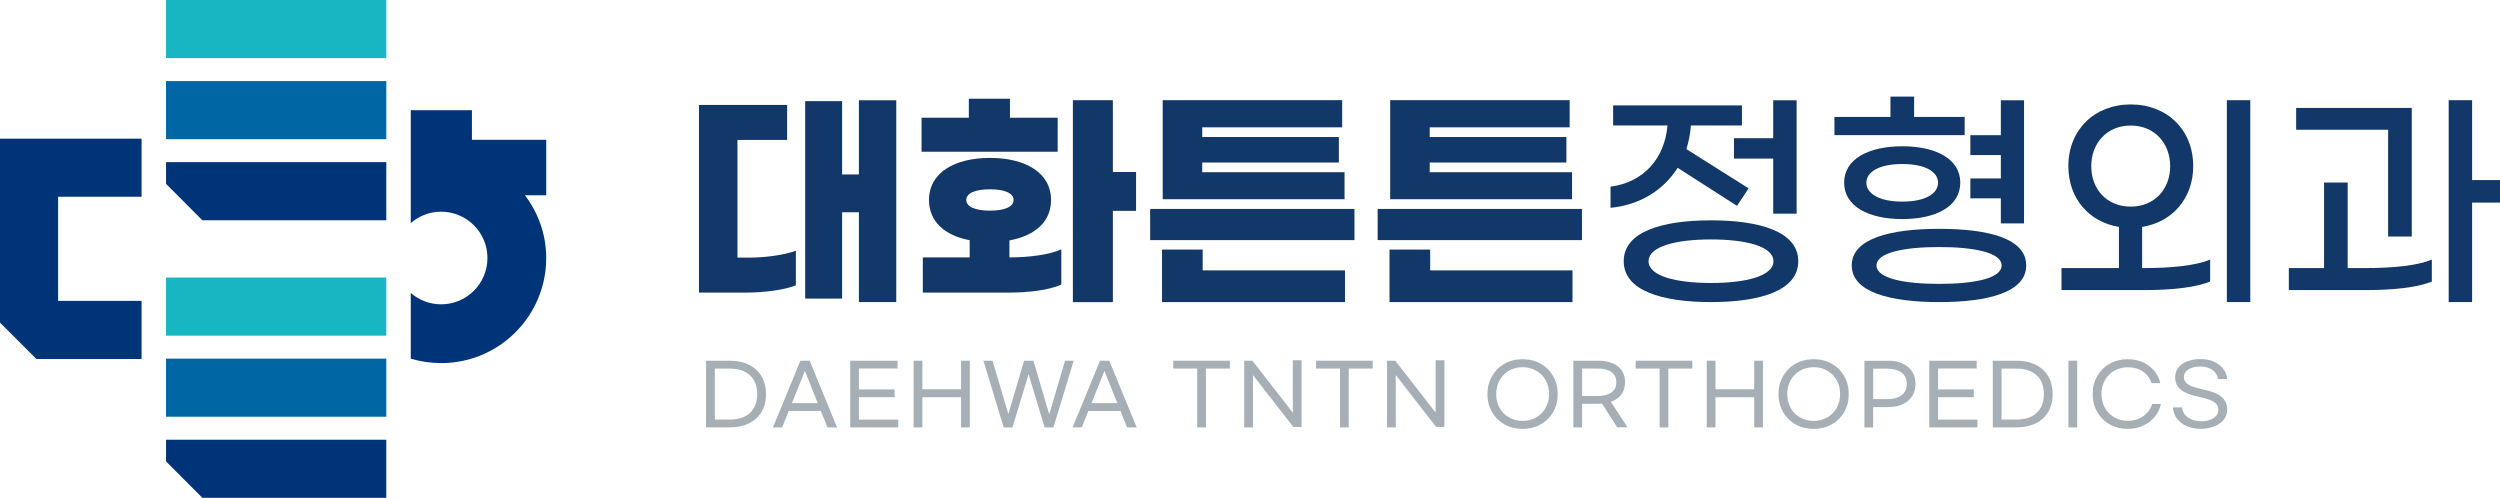 <?xml version="1.0" encoding="UTF-8"?>
<svg id="Layer_2" data-name="Layer 2" xmlns="http://www.w3.org/2000/svg" viewBox="0 0 335.17 66.74">
  <defs>
    <style>
      .cls-1 {
        fill: #a6afb5;
      }

      .cls-2 {
        fill: #17b6c2;
      }

      .cls-3 {
        fill: #0066a4;
      }

      .cls-4 {
        fill: #003478;
      }

      .cls-5 {
        fill: #113868;
      }
    </style>
  </defs>
  <g id="_시안_목업" data-name="시안+목업">
    <g>
      <path class="cls-1" d="M97.84,48.36c1.01,0,1.88.19,2.61.56.73.37,1.29.9,1.67,1.57.39.67.58,1.46.58,2.35s-.19,1.67-.58,2.34c-.38.67-.94,1.19-1.67,1.56-.73.37-1.61.56-2.62.56h-3.17v-8.94h3.17ZM100.55,55.35c.65-.6.97-1.43.97-2.51s-.32-1.92-.97-2.52c-.65-.6-1.54-.9-2.68-.9h-2.03v6.83h2.03c1.14,0,2.03-.3,2.68-.89Z"/>
      <path class="cls-1" d="M110.05,55.09h-4.3l-.89,2.21h-1.23l3.68-8.94h1.24l3.67,8.94h-1.28l-.89-2.21ZM109.64,54.05l-1.73-4.32-1.74,4.32h3.47Z"/>
      <path class="cls-1" d="M120.33,48.36v1.04h-5.18v2.81h4.79v1.04h-4.79v3.01h5.28v1.04h-6.45v-8.94h6.35Z"/>
      <path class="cls-1" d="M130.02,48.36v8.94h-1.17v-4.04h-5.19v4.04h-1.17v-8.94h1.17v3.83h5.19v-3.83h1.17Z"/>
      <path class="cls-1" d="M143.95,48.36l-2.72,8.94h-1.18l-2.15-7.13-2.16,7.13h-1.18l-2.71-8.94h1.22l2.12,7.16,2.11-7.16h1.25l2.12,7.19,2.12-7.19h1.18Z"/>
      <path class="cls-1" d="M150.22,55.09h-4.3l-.89,2.21h-1.23l3.68-8.94h1.24l3.67,8.94h-1.28l-.89-2.21ZM149.8,54.05l-1.73-4.32-1.74,4.32h3.47Z"/>
      <path class="cls-1" d="M161.68,49.41v7.89h-1.17v-7.89h-3.21v-1.05h7.59v1.05h-3.2Z"/>
      <path class="cls-1" d="M167.91,48.36l5.41,6.96v-7.02h1.18v8.94h-1.11l-5.41-6.96v7.02h-1.17v-8.94h1.09Z"/>
      <path class="cls-1" d="M180.82,49.41v7.89h-1.17v-7.89h-3.21v-1.05h7.59v1.05h-3.2Z"/>
      <path class="cls-1" d="M187.06,48.36l5.41,6.96v-7.02h1.18v8.94h-1.11l-5.41-6.96v7.02h-1.17v-8.94h1.09Z"/>
      <path class="cls-1" d="M201.72,56.9c-.72-.4-1.28-.96-1.69-1.67-.41-.71-.61-1.51-.61-2.4s.2-1.68.61-2.4c.41-.71.97-1.27,1.68-1.67.72-.4,1.52-.6,2.42-.6s1.7.2,2.41.6c.72.4,1.28.96,1.69,1.67.41.71.61,1.51.61,2.4s-.2,1.68-.61,2.4-.97,1.27-1.68,1.67c-.72.4-1.52.6-2.41.6s-1.7-.2-2.42-.6ZM205.95,55.97c.54-.31.96-.74,1.27-1.28.31-.55.46-1.17.46-1.86s-.15-1.31-.46-1.86c-.3-.55-.73-.97-1.27-1.28-.54-.31-1.15-.46-1.82-.46s-1.28.15-1.82.46c-.54.31-.96.74-1.26,1.28-.31.55-.46,1.17-.46,1.86s.15,1.31.46,1.86c.3.55.73.98,1.27,1.28.54.31,1.15.46,1.82.46s1.27-.16,1.81-.46Z"/>
      <path class="cls-1" d="M216.82,57.3l-2.03-3.18c-.22.02-.39.02-.5.02h-2.18v3.16h-1.17v-8.94h3.35c.74,0,1.39.12,1.93.35.54.23.95.57,1.23,1,.28.44.42.95.42,1.53,0,.63-.16,1.18-.49,1.63-.33.45-.8.79-1.42,1l2.24,3.41h-1.38ZM216.04,52.62c.44-.32.66-.77.66-1.37s-.22-1.05-.66-1.37c-.44-.32-1.05-.47-1.84-.47h-2.09v3.68h2.09c.79,0,1.4-.16,1.84-.47Z"/>
      <path class="cls-1" d="M223.67,49.41v7.89h-1.17v-7.89h-3.21v-1.05h7.59v1.05h-3.2Z"/>
      <path class="cls-1" d="M236.35,48.36v8.94h-1.17v-4.04h-5.19v4.04h-1.17v-8.94h1.17v3.83h5.19v-3.83h1.17Z"/>
      <path class="cls-1" d="M240.74,56.9c-.72-.4-1.28-.96-1.69-1.67-.41-.71-.61-1.51-.61-2.4s.2-1.68.61-2.4c.41-.71.97-1.27,1.68-1.67.72-.4,1.52-.6,2.42-.6s1.7.2,2.41.6c.72.4,1.28.96,1.69,1.67.41.71.61,1.51.61,2.4s-.2,1.68-.61,2.4-.97,1.27-1.68,1.67-1.52.6-2.41.6-1.7-.2-2.42-.6ZM244.97,55.97c.54-.31.96-.74,1.27-1.28.31-.55.46-1.17.46-1.86s-.15-1.31-.46-1.86c-.3-.55-.73-.97-1.27-1.28-.54-.31-1.15-.46-1.82-.46s-1.28.15-1.82.46c-.54.31-.96.74-1.26,1.28-.31.55-.46,1.17-.46,1.86s.15,1.31.46,1.86c.3.55.73.98,1.27,1.28.54.31,1.15.46,1.82.46s1.27-.16,1.81-.46Z"/>
      <path class="cls-1" d="M253.13,48.36c.76,0,1.41.13,1.97.39.55.26.98.62,1.27,1.09.29.47.44,1.01.44,1.63s-.15,1.16-.44,1.63c-.29.47-.72.83-1.27,1.09-.55.26-1.21.39-1.97.39h-2v2.73h-1.17v-8.94h3.17ZM254.95,52.98c.46-.35.69-.86.69-1.51s-.23-1.16-.69-1.51c-.46-.35-1.1-.53-1.91-.53h-1.91v4.08h1.91c.82,0,1.46-.18,1.91-.53Z"/>
      <path class="cls-1" d="M265.01,48.36v1.04h-5.18v2.81h4.79v1.04h-4.79v3.01h5.28v1.04h-6.45v-8.94h6.35Z"/>
      <path class="cls-1" d="M270.34,48.36c1.01,0,1.88.19,2.61.56.73.37,1.29.9,1.67,1.57s.58,1.46.58,2.35-.19,1.67-.57,2.34c-.38.67-.94,1.19-1.67,1.56-.73.37-1.61.56-2.62.56h-3.17v-8.94h3.17ZM273.05,55.35c.65-.6.97-1.43.97-2.51s-.32-1.92-.97-2.52c-.65-.6-1.54-.9-2.68-.9h-2.03v6.83h2.03c1.14,0,2.03-.3,2.68-.89Z"/>
      <path class="cls-1" d="M278.48,57.3h-1.17v-8.94h1.17v8.94Z"/>
      <path class="cls-1" d="M282.85,56.9c-.71-.4-1.27-.96-1.68-1.67-.41-.71-.61-1.51-.61-2.4s.2-1.68.61-2.4c.41-.71.96-1.27,1.68-1.67.71-.4,1.51-.6,2.4-.6.75,0,1.43.14,2.04.41.61.27,1.11.65,1.51,1.13.4.48.68,1.04.83,1.67h-1.19c-.19-.65-.57-1.16-1.13-1.55-.56-.39-1.24-.58-2.03-.58-.68,0-1.28.16-1.82.46-.54.31-.96.73-1.26,1.28-.31.54-.46,1.16-.46,1.85s.15,1.3.46,1.85c.3.55.73.97,1.27,1.28.54.31,1.14.46,1.81.46.54,0,1.04-.1,1.49-.3.45-.2.83-.47,1.13-.81.3-.34.51-.72.62-1.15h1.19c-.13.62-.4,1.19-.81,1.7-.41.51-.92.91-1.56,1.2-.63.29-1.33.44-2.1.44-.89,0-1.68-.2-2.4-.6Z"/>
      <path class="cls-1" d="M296.81,48.49c.52.23.94.54,1.25.95.31.41.49.87.52,1.38h-1.21c-.07-.49-.31-.89-.73-1.21-.42-.31-.97-.47-1.65-.47s-1.22.13-1.61.39c-.39.26-.59.59-.59,1,0,.3.09.56.28.76.19.2.47.38.86.53.39.15.92.29,1.59.43,1.08.23,1.86.56,2.35.99.49.43.73.98.73,1.66,0,.52-.16.98-.47,1.37-.31.39-.74.69-1.28.9-.54.21-1.15.32-1.81.32s-1.31-.12-1.86-.36c-.55-.24-.98-.57-1.31-1-.33-.43-.51-.93-.55-1.51h1.21c.06.55.32,1,.79,1.34.47.34,1.07.51,1.8.51.44,0,.83-.06,1.18-.19.35-.13.62-.3.82-.53.19-.23.29-.49.29-.78,0-.33-.09-.6-.28-.81-.19-.22-.47-.4-.86-.55-.39-.15-.93-.3-1.61-.44-1.04-.22-1.81-.53-2.3-.94-.5-.41-.74-.98-.74-1.7,0-.48.15-.91.44-1.27.29-.36.7-.64,1.22-.83.52-.19,1.11-.29,1.77-.29s1.23.11,1.75.34Z"/>
    </g>
    <g>
      <path class="cls-5" d="M100.39,34.54c2.12,0,4.66-.32,6.31-.92v4.63c-1.62.67-4.5.98-6.78.98h-6.21V14.07h11.82v4.69h-6.66v15.78h1.52ZM120.16,13.43v27.07h-5.01v-12.04h-2.25v11.57h-4.95V13.56h4.95v9.83h2.25v-9.95h5.01Z"/>
      <path class="cls-5" d="M141.81,20.34h-18.26v-4.56h6.34v-2.54h5.51v2.54h6.4v4.56ZM135.32,34.51c2.5,0,5.29-.32,6.97-1.08v4.72c-1.68.76-4.41,1.08-7.1,1.08h-11.47v-4.72h6.28v-2.31c-3.26-.6-5.45-2.44-5.45-5.39,0-3.68,3.46-5.64,8.18-5.64s8.18,1.97,8.18,5.64c0,2.98-2.25,4.82-5.58,5.42v2.28ZM132.72,28.24c1.9,0,3.17-.48,3.17-1.43s-1.27-1.43-3.17-1.43-3.17.48-3.17,1.43,1.27,1.43,3.17,1.43ZM152.31,28.27h-3.11v12.24h-5.36V13.43h5.36v9.63h3.11v5.2Z"/>
      <path class="cls-5" d="M181.59,28.01v4.18h-27.39v-4.18h27.39ZM161.24,36.25h19.08v4.25h-24.53v-7.04h5.45v2.79ZM180.26,26.71h-24.38v-13.28h24.06v3.64h-18.76v1.3h18.32v3.42h-18.32v1.3h19.08v3.61Z"/>
      <path class="cls-5" d="M212.09,28.01v4.18h-27.39v-4.18h27.39ZM191.74,36.25h19.08v4.25h-24.53v-7.04h5.45v2.79ZM210.76,26.71h-24.38v-13.28h24.06v3.64h-18.76v1.3h18.32v3.42h-18.32v1.3h19.08v3.61Z"/>
      <path class="cls-5" d="M215.92,27.85v-2.82c4.47-.6,7.26-3.8,7.64-8.21h-7.29v-2.69h17.27v2.69h-6.85c-.06,1.11-.29,2.16-.6,3.17l8.34,5.26-1.55,2.35-7.96-5.1c-1.87,2.95-5.01,4.98-9,5.36ZM241.09,35.02c0,3.96-5.13,5.48-11.7,5.48s-11.7-1.52-11.7-5.48,5.13-5.48,11.7-5.48,11.7,1.52,11.7,5.48ZM237.76,35.02c0-2-3.71-2.92-8.37-2.92s-8.37.92-8.37,2.92,3.71,2.92,8.37,2.92,8.37-.92,8.37-2.92ZM237.73,18.54v-5.1h3.14v15.21h-3.14v-7.39h-5.26v-2.73h5.26Z"/>
      <path class="cls-5" d="M263.4,18.12h-17.46v-2.44h7.51v-2.73h3.17v2.73h6.78v2.44ZM247.24,24.49c0-3.17,3.27-4.88,7.8-4.88s7.77,1.71,7.77,4.88-3.23,4.88-7.77,4.88-7.8-1.71-7.8-4.88ZM271.65,35.59c0,3.61-5.14,4.91-11.66,4.91s-11.73-1.3-11.73-4.91,5.17-4.91,11.73-4.91,11.66,1.27,11.66,4.91ZM250.22,24.49c0,1.43,1.65,2.54,4.82,2.54s4.79-1.11,4.79-2.54-1.65-2.5-4.79-2.5-4.82,1.08-4.82,2.5ZM268.35,35.59c0-1.74-3.71-2.47-8.37-2.47s-8.4.73-8.4,2.47,3.71,2.47,8.4,2.47,8.37-.73,8.37-2.47ZM268.25,26.59h-4.09v-2.66h4.09v-3.14h-4.09v-2.66h4.09v-4.69h3.11v16.51h-3.11v-3.36Z"/>
      <path class="cls-5" d="M287.43,35.94c3.65,0,6.94-.32,8.88-1.14v2.95c-1.93.79-5.14,1.14-8.84,1.14h-11.09v-2.95h7.7v-5.52c-4.03-.66-6.78-3.83-6.78-8.15,0-4.85,3.49-8.27,8.37-8.27s8.37,3.42,8.37,8.27c0,4.31-2.79,7.51-6.85,8.15v5.52h.25ZM285.66,27.7c3.2,0,5.29-2.35,5.29-5.42s-2.09-5.45-5.29-5.45-5.29,2.38-5.29,5.45,2.06,5.42,5.29,5.42ZM301.69,13.43v27.07h-3.14V13.43h3.14Z"/>
      <path class="cls-5" d="M317.16,35.94c3.64,0,6.94-.32,8.87-1.14v2.95c-1.93.79-5.13,1.14-8.84,1.14h-10.33v-2.95h4.72v-11.47h3.17v11.47h2.41ZM320.17,17.39h-12.33v-2.92h15.5v17.24h-3.17v-14.33ZM335.17,27.16h-3.74v13.34h-3.14V13.43h3.14v10.71h3.74v3.01Z"/>
    </g>
    <path class="cls-4" d="M73.23,18.74h-9.96v-3.97h-8.2v15.14c1.09-.95,2.51-1.53,4.07-1.53,3.43,0,6.21,2.78,6.21,6.21s-2.78,6.21-6.21,6.21c-1.56,0-2.98-.58-4.07-1.53v8.81c1.29.39,2.65.6,4.07.6,7.78,0,14.09-6.31,14.09-14.09,0-3.17-1.08-6.06-2.85-8.41h2.85v-7.43Z"/>
    <polygon class="cls-4" points="18.98 26.38 18.98 18.59 0 18.59 0 43.25 4.88 48.13 18.98 48.13 18.98 40.34 7.79 40.34 7.79 26.38 18.98 26.38"/>
    <g>
      <polygon class="cls-4" points="27.13 29.53 51.79 29.53 51.79 21.74 22.26 21.74 22.26 24.65 27.13 29.53"/>
      <polygon class="cls-4" points="27.13 66.74 51.79 66.74 51.79 58.95 22.26 58.95 22.26 61.86 27.13 66.74"/>
      <rect class="cls-2" x="22.26" width="29.53" height="7.79"/>
      <rect class="cls-3" x="22.26" y="10.87" width="29.53" height="7.79"/>
      <rect class="cls-3" x="22.26" y="48.08" width="29.53" height="7.79"/>
      <rect class="cls-2" x="22.26" y="37.21" width="29.53" height="7.79"/>
    </g>
  </g>
</svg>